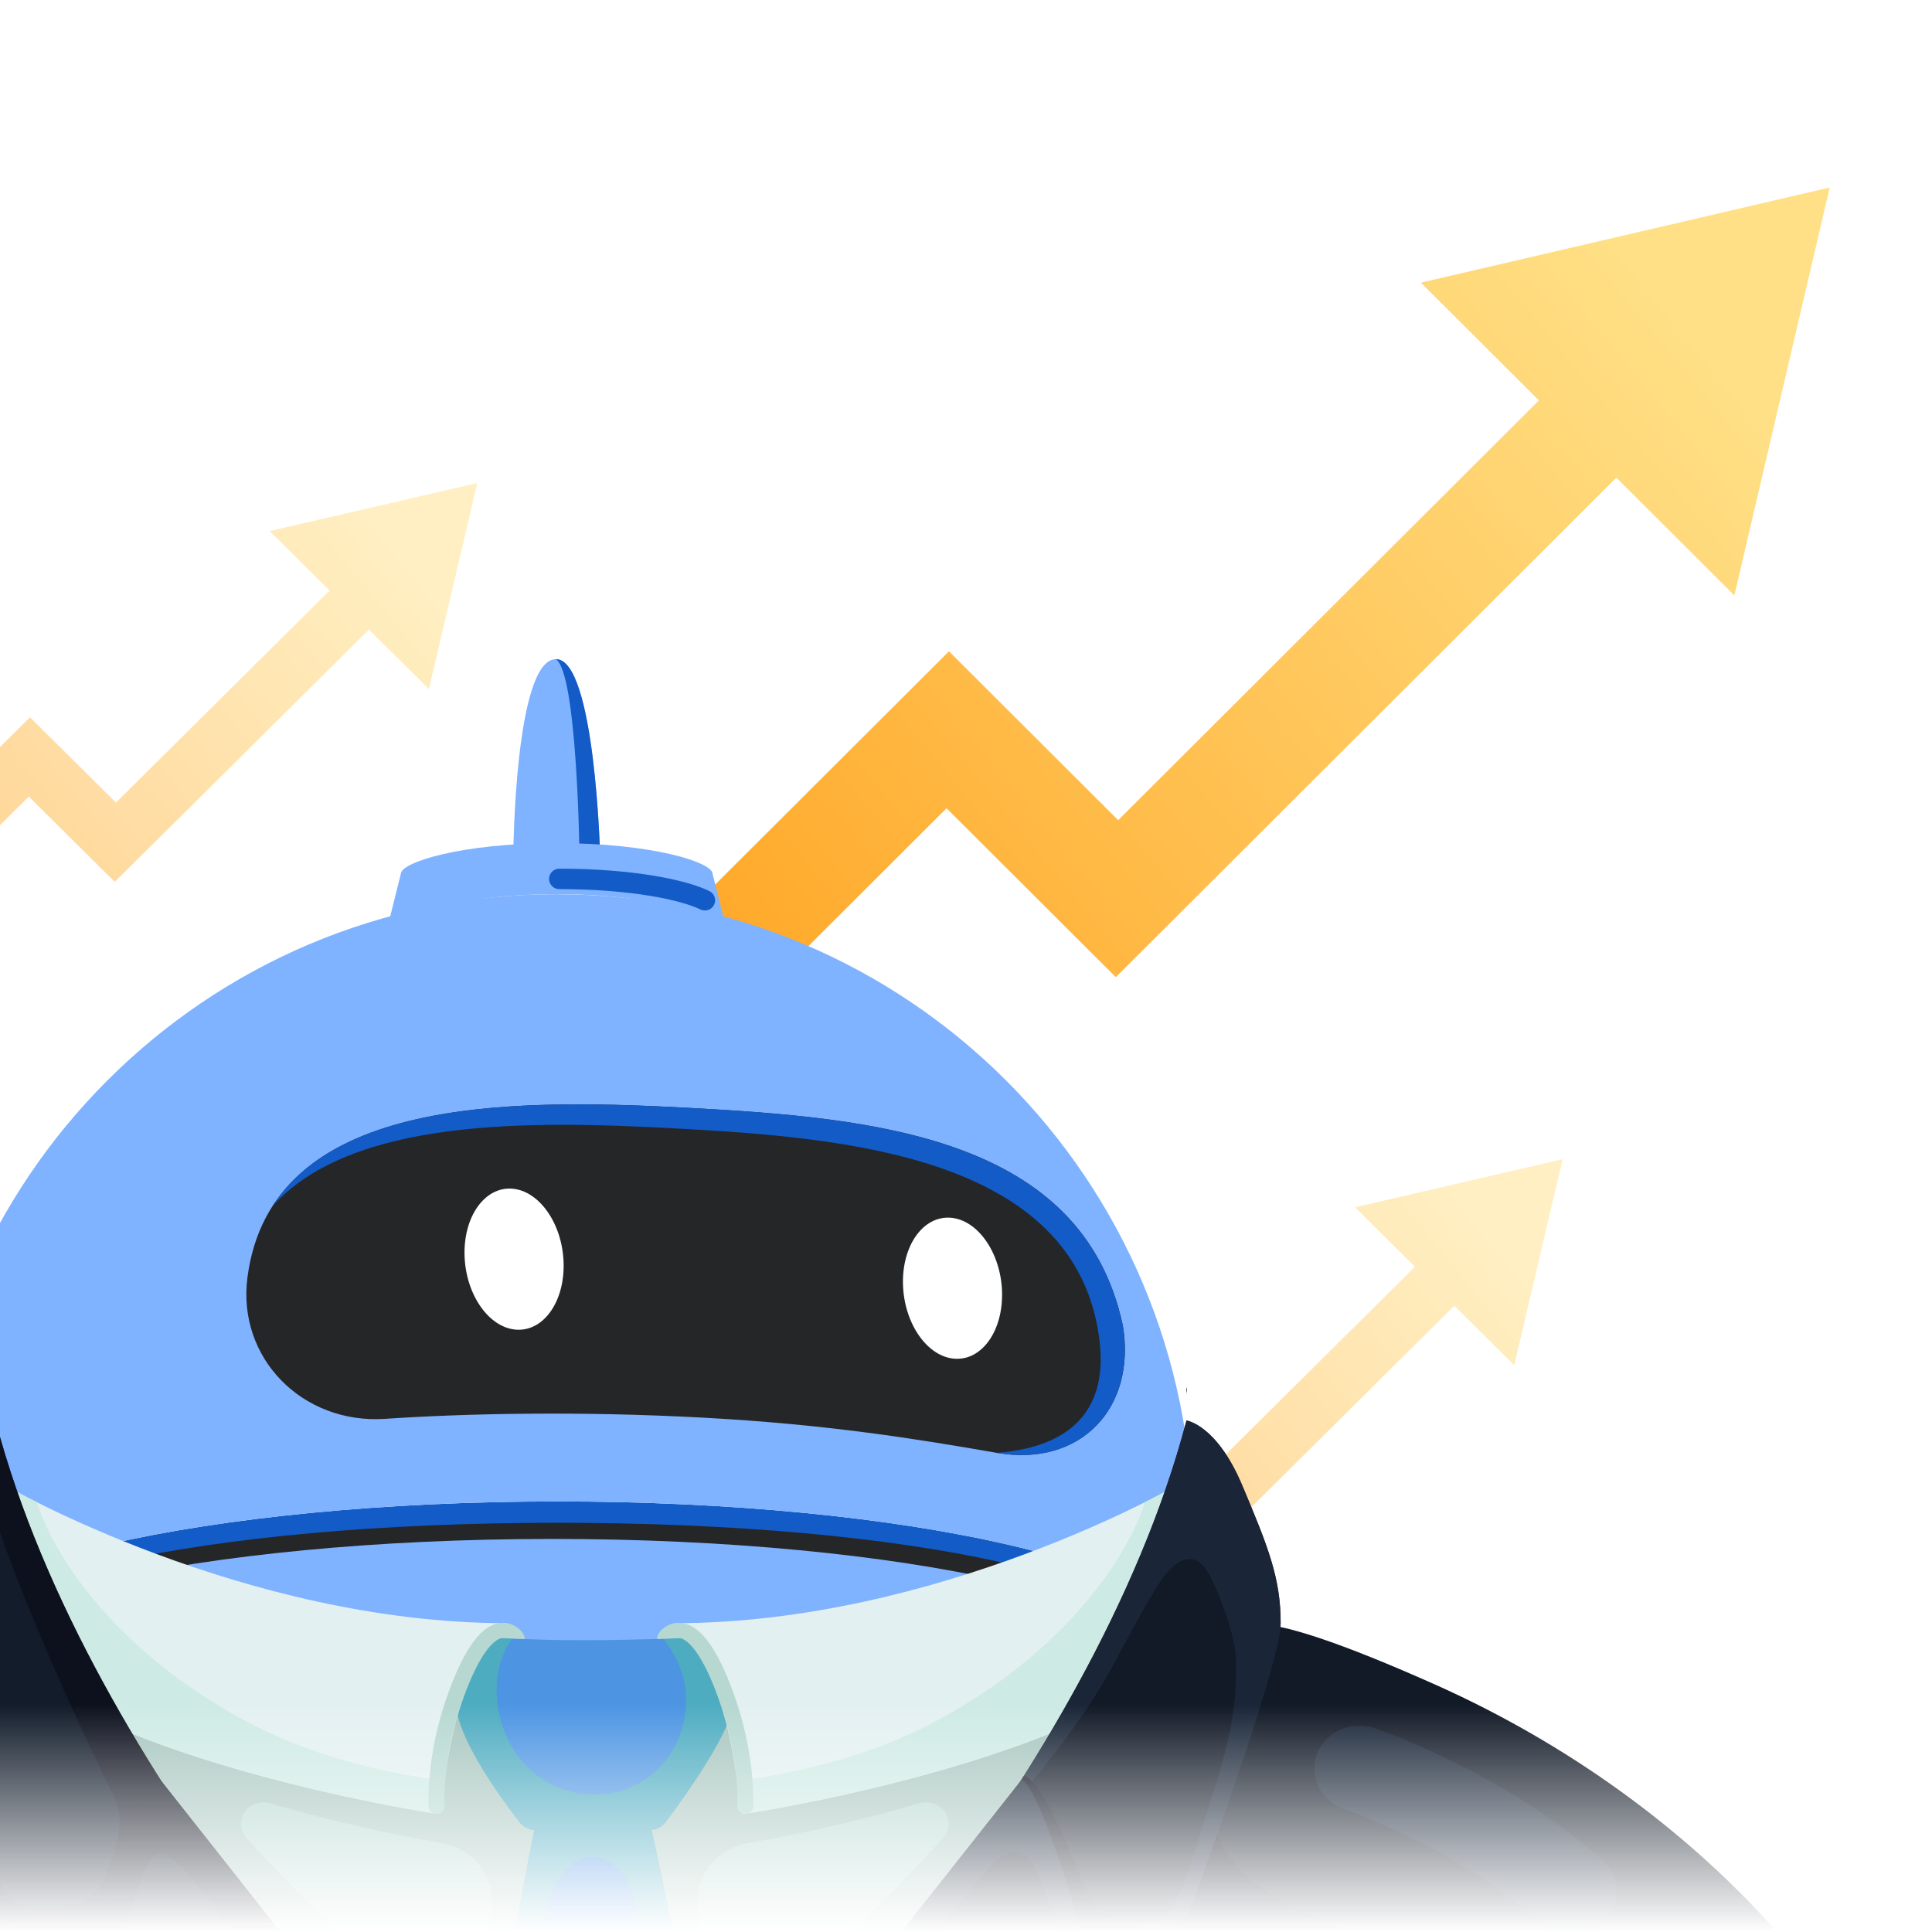 <svg width="340" height="340" viewBox="0 0 340 340" fill="none" xmlns="http://www.w3.org/2000/svg">
<rect x="0" y="0" width="340" height="340" fill="#333333" stroke="none"/>
<g clip-path="url(#clip0_265_12121)">
<rect width="340" height="340" fill="white"/>
<path d="M167 114.618L68 213.397L81.633 227L166.58 142.242L196.364 171.96L284.457 84.063L305.22 104.78L322 33L250.06 49.742L270.823 70.46L196.783 144.335L167 114.618Z" fill="url(#paint0_linear_265_12121)"/>
<path opacity="0.5" d="M196.279 245.229L146 295.128L152.924 302L196.066 259.184L211.193 274.196L255.933 229.795L266.478 240.26L275 204L238.463 212.457L249.009 222.923L211.406 260.241L196.279 245.229Z" fill="url(#paint1_linear_265_12121)"/>
<path opacity="0.5" d="M5.279 126.229L-45 176.128L-38.076 183L5.066 140.184L20.193 155.196L64.933 110.795L75.478 121.26L84 85L47.463 93.457L58.009 103.923L20.406 141.241L5.279 126.229Z" fill="url(#paint2_linear_265_12121)"/>
<path d="M97.846 116C90.567 116 90.33 150.542 90.33 150.542C90.33 150.542 91.564 151.972 97.846 151.972C104.128 151.972 105.618 150.611 105.618 150.611C105.618 150.611 104.707 116 97.846 116Z" fill="#7FB2FF"/>
<path d="M97.846 116C104.719 116 105.618 150.611 105.618 150.611C105.618 150.611 104.837 151.325 102.021 151.719C101.95 149.359 101.571 118.698 97.846 116Z" fill="#135BC6"/>
<path d="M125.403 153.771C125.403 151.784 114.921 148.375 97.974 148.375C81.027 148.375 70.545 151.784 70.545 153.771L67.847 164.563C67.847 162.576 77.43 157.368 97.974 157.368C118.518 157.368 128.101 162.576 128.101 164.563L125.403 153.771Z" fill="#7FB2FF"/>
<path fill-rule="evenodd" clip-rule="evenodd" d="M125.667 159.23C125.228 160.121 124.15 160.488 123.259 160.049C119.955 158.421 111.162 156.469 98.424 156.469C97.43 156.469 96.625 155.664 96.625 154.67C96.625 153.677 97.43 152.872 98.424 152.872C111.344 152.872 120.8 154.827 124.849 156.822C125.74 157.261 126.106 158.339 125.667 159.23Z" fill="#135BC6"/>
<path d="M-13.99 290.135V289.419C-13.99 289.538 -13.986 289.658 -13.979 289.777C-13.14 275.656 36.651 264.249 97.959 264.23C159.382 264.21 209.254 275.62 209.931 289.777C209.935 289.681 209.938 289.585 209.938 289.489V290.065C209.938 289.969 209.935 289.873 209.931 289.777C209.254 303.934 159.382 315.344 97.959 315.324C36.651 315.305 -13.14 303.898 -13.979 289.777C-13.986 289.896 -13.99 290.016 -13.99 290.135Z" fill="#135BC6"/>
<path d="M97.959 267.983C36.121 268.004 -11.302 278.134 -11.292 292.896L-11.292 301.12L-11.292 301.248C-11.292 301.225 -11.292 301.201 -11.292 301.177C-11.124 315.902 36.237 327.845 97.959 327.865C159.797 327.886 207.23 315.938 207.24 301.176V292.815C207.23 278.052 159.797 267.963 97.959 267.983Z" fill="#252627"/>
<path d="M98.008 157.368C36.17 157.348 -13.97 207.572 -13.99 269.548V290.144C-14 275.854 36.121 264.249 97.959 264.229C159.797 264.21 209.928 275.774 209.938 290.064V269.627C209.967 207.651 159.856 157.398 98.019 157.378L98.008 157.368Z" fill="#7FB2FF"/>
<path d="M67.763 249.691C53.22 250.664 41.663 238.977 43.556 224.729C47.766 193.037 88.884 193.222 121.346 194.975C153.808 196.727 190.455 200.02 197.589 233.221C200.044 247.808 190.131 258.232 175.435 255.681C161.358 253.232 145.646 250.665 123.707 249.481C101.768 248.296 81.693 248.754 67.763 249.691Z" fill="#252627"/>
<path d="M197.589 233.221C190.455 200.02 153.808 196.727 121.346 194.974C93.892 193.492 60.247 193.131 47.972 212.226C61.987 196.782 93.042 197.189 118.648 198.572C148.132 200.163 189.254 203.233 193.459 235.608C195.678 252.695 182.095 255.135 175.435 255.68C190.131 258.231 200.044 247.807 197.589 233.221Z" fill="#135BC6"/>
<path d="M90.888 234.002C95.7 234.308 99.414 228.999 99.182 222.146C98.95 215.292 94.861 209.488 90.049 209.182C85.237 208.877 81.525 214.185 81.756 221.039C81.988 227.893 86.076 233.697 90.888 234.002Z" fill="white"/>
<path d="M168.047 239.115C172.859 239.42 176.572 234.112 176.34 227.258C176.109 220.404 172.02 214.6 167.208 214.295C162.396 213.989 158.682 219.297 158.914 226.151C159.146 233.005 163.235 238.809 168.047 239.115Z" fill="white"/>
<path d="M-9.494 313.001V305.994V305.808C-9.368 302.065 -1.543 295.94 20.216 290.854C40.707 286.061 67.995 283.425 97.056 283.415C126.117 283.415 153.405 286.032 173.895 290.804C195.829 295.92 203.615 302.094 203.615 305.837V312.933L203.643 423.708H-9.466L-9.494 313.001Z" fill="#252627"/>
<path d="M-14.889 296.067C-14.889 282.145 35.239 270.845 97.075 270.825C158.904 270.806 209.029 282.146 209.038 296.067V384.535C208.927 382.9 208.24 381.452 207.094 379.979C204.26 376.339 199.949 373.746 191.952 371.098C187.405 369.593 181.455 360.756 181.455 347.612C180.919 315.114 160.476 286.228 122.332 289.525C88.981 292.408 72.182 322.822 66.507 350.32C64.945 357.888 58.854 363.38 50.973 363.38C39.968 363.903 30.819 365.424 30.485 365.424C26.743 365.999 23.156 366.628 19.756 367.313C3.51 370.585 -8.495 375.111 -12.985 380.878C-14.131 382.351 -14.778 383.8 -14.889 385.434V296.067Z" fill="#7FB2FF"/>
<path d="M209.038 384.535C208.927 382.9 208.24 381.452 207.094 379.979C204.26 376.339 199.949 373.745 191.952 371.098C187.406 369.593 181.455 360.756 181.455 347.611C180.919 315.114 160.476 286.228 122.332 289.525C160.476 286.228 178.221 319.61 178.757 352.108C178.757 365.252 186.506 374.089 191.052 375.594C199.049 378.242 203.361 380.835 206.194 384.475C207.341 385.948 207.128 387 207.24 388.634L209.038 384.535Z" fill="#135BC6"/>
<path d="M126.221 305.001C146.719 305.001 163.194 322.314 163.019 343.671C162.844 365.027 146.085 382.339 125.587 382.339C105.089 382.339 88.614 365.027 88.789 343.671C88.964 322.314 105.723 305.001 126.221 305.001Z" fill="#135BC6"/>
<path d="M129.998 303.203C150.496 303.203 166.971 320.515 166.796 341.872C166.62 363.228 149.861 380.541 129.363 380.541C108.865 380.541 92.39 363.228 92.566 341.872C92.741 320.515 109.5 303.203 129.998 303.203Z" fill="#7FB2FF"/>
<path d="M129.892 316.092C143.557 316.092 154.541 327.634 154.424 341.872C154.307 356.109 143.134 367.651 129.469 367.651C115.804 367.651 104.82 356.109 104.937 341.872C105.054 327.634 116.227 316.092 129.892 316.092Z" fill="#252627"/>
<path d="M129.822 324.685C138.932 324.685 146.254 332.38 146.176 341.871C146.098 351.363 138.65 359.058 129.54 359.058C120.429 359.058 113.107 351.363 113.185 341.871C113.263 332.38 120.711 324.685 129.822 324.685Z" fill="white"/>
<path d="M208.901 244.489L208.788 244.117C208.788 244.5 208.822 244.877 208.834 245.26C208.876 245.005 208.898 244.747 208.901 244.489Z" fill="#121A26"/>
<path d="M104.034 295.907C46.132 295.907 -0.806 285.52 -0.8 272.729L-0.834 357.228C-0.834 364.461 14.232 370.93 37.822 375.177H37.979C39.983 375.532 42.041 375.495 44.03 375.068C46.019 374.642 47.896 373.836 49.55 372.697C51.205 371.559 52.601 370.112 53.656 368.444C54.711 366.775 55.402 364.92 55.688 362.99C55.688 362.947 55.688 362.909 55.688 362.877C57.569 351.787 63.556 341.714 72.556 334.497C81.556 327.281 92.969 323.401 104.711 323.567C116.453 323.733 127.74 327.934 136.514 335.402C145.287 342.87 150.96 353.108 152.498 364.246C152.498 364.246 152.498 364.284 152.498 364.305C152.707 366.04 153.283 367.716 154.189 369.231C155.096 370.746 156.315 372.07 157.772 373.121C159.229 374.172 160.895 374.929 162.667 375.345C164.439 375.762 166.282 375.829 168.082 375.544L170.167 375.194C193.757 370.957 208.828 364.505 208.834 357.265V272.772C208.884 285.585 161.941 295.929 104.034 295.907Z" fill="#2C5777"/>
<path d="M14.13 354.382C10.051 344.679 9.195 334.066 7.302 323.856C6.569 319.938 5.741 316.035 4.704 312.181C4.107 309.971 3.454 307.777 2.71 305.61C2.4 304.721 2.079 303.831 1.741 302.953C1.679 302.802 1.527 302.414 1.352 302.009C1.025 301.33 0.507 300.241 0.321 299.891C-0.039 299.217 -0.423 298.549 -0.806 297.891V357.244C-0.806 363.173 9.246 368.564 25.77 372.639C20.79 367.262 16.848 361.08 14.13 354.382Z" fill="#1F4060"/>
<path d="M207.96 296.231C207.882 296.387 207.786 296.57 207.684 296.77C206.991 298.506 206.276 300.231 205.611 301.977C203.493 307.526 201.92 313.252 200.912 319.08C200.749 320.04 200.613 320.999 200.45 321.959C200.45 322.088 200.411 322.191 200.399 322.272C200.214 323.592 200.033 324.913 199.836 326.233C199.584 328.03 199.312 329.814 199.019 331.586C197.763 339.251 196.106 346.911 193.34 354.225C190.945 360.554 187.999 366.731 184.032 372.256C199.509 368.229 208.85 363.022 208.856 357.325V294.474C208.569 295.045 208.259 295.627 207.96 296.231Z" fill="#1F4060"/>
<path opacity="0.57" d="M177.508 295.266C178.174 295.136 178.863 295.15 179.523 295.307C180.183 295.464 180.798 295.759 181.323 296.173C181.848 296.586 182.27 297.106 182.559 297.695C182.847 298.284 182.994 298.928 182.99 299.578V356.176C182.981 359.153 181.741 362.005 179.541 364.11C177.341 366.215 174.36 367.401 171.249 367.41C168.138 367.4 165.159 366.213 162.96 364.108C160.761 362.004 159.522 359.152 159.513 356.176V304.036C159.512 302.325 160.159 300.672 161.335 299.384C162.511 298.095 164.136 297.258 165.907 297.028C170.06 296.489 173.942 295.945 177.508 295.266Z" fill="#468CAF"/>
<path opacity="0.57" d="M30.587 295.266C29.921 295.136 29.233 295.15 28.573 295.307C27.913 295.464 27.298 295.759 26.773 296.173C26.248 296.586 25.825 297.106 25.537 297.695C25.248 298.284 25.101 298.928 25.106 299.578V356.176C25.114 359.152 26.354 362.004 28.553 364.108C30.751 366.213 33.731 367.4 36.842 367.41C39.953 367.401 42.934 366.215 45.134 364.11C47.334 362.005 48.574 359.153 48.583 356.176V304.036C48.583 302.326 47.935 300.673 46.76 299.385C45.584 298.096 43.96 297.259 42.188 297.028C38.047 296.489 34.148 295.945 30.587 295.266Z" fill="#468CAF"/>
<path d="M4.524 275.144C4.524 275.144 38.081 298.861 101.994 298.861C165.907 298.861 201.718 277.3 201.718 277.3C201.718 277.3 192.985 380.524 105.375 380.524C17.764 380.524 4.524 275.144 4.524 275.144Z" fill="#A8C6BF"/>
<path d="M43.394 323.501C53.304 334.422 66.167 346.404 74.381 353.74C75.153 354.428 76.106 354.901 77.137 355.109C78.169 355.316 79.241 355.249 80.236 354.916C81.231 354.583 82.113 353.997 82.785 353.219C83.457 352.442 83.894 351.504 84.049 350.506C84.77 345.946 85.638 340.712 86.433 336.184C86.901 333.517 86.253 330.78 84.626 328.567C83 326.354 80.527 324.844 77.745 324.363C67.555 322.603 57.484 320.263 47.586 317.356C46.757 317.107 45.866 317.124 45.048 317.404C44.23 317.684 43.531 318.213 43.056 318.909C42.581 319.605 42.357 320.43 42.418 321.259C42.479 322.088 42.822 322.875 43.394 323.501Z" fill="#B6D8D0"/>
<path d="M165.941 323.501C156.031 334.422 143.168 346.404 134.954 353.74C134.182 354.428 133.229 354.901 132.197 355.109C131.166 355.316 130.094 355.249 129.099 354.916C128.104 354.583 127.222 353.997 126.55 353.219C125.878 352.442 125.441 351.504 125.285 350.506C124.564 345.946 123.697 340.712 122.902 336.184C122.433 333.517 123.083 330.78 124.709 328.567C126.335 326.354 128.807 324.844 131.59 324.363C141.78 322.603 151.851 320.263 161.75 317.356C162.578 317.107 163.469 317.124 164.287 317.404C165.105 317.684 165.804 318.213 166.279 318.909C166.754 319.605 166.978 320.43 166.917 321.259C166.856 322.088 166.513 322.875 165.941 323.501Z" fill="#B6D8D0"/>
<path d="M94.484 319.7C94.484 319.7 86.968 356.177 85.559 373.965L122.745 373.603C122.745 356.715 114.153 319.7 114.153 319.7H94.484Z" fill="#4D95E3"/>
<path d="M85.588 288.113C85.588 288.113 93.335 288.652 102.698 288.652C112.062 288.652 125.026 288.113 125.026 288.113C125.026 288.113 128.79 292.048 128.79 300.203C128.79 305.394 117.201 320.6 117.201 320.6C116.885 321.052 116.457 321.423 115.956 321.679C115.455 321.936 114.896 322.071 114.327 322.072H94.242C93.666 322.072 93.099 321.933 92.593 321.67C92.087 321.406 91.658 321.025 91.346 320.562C91.346 320.562 80.303 306.742 80.303 299.777C80.303 289.762 85.588 288.113 85.588 288.113Z" fill="#4D95E3"/>
<g style="mix-blend-mode:multiply" opacity="0.44">
<path d="M92.005 367.598C92.073 362.785 92.444 357.955 92.912 353.169C93.504 347.056 94.371 340.841 96.405 334.992C97.887 330.729 101.639 324.271 107.352 327.678C110.485 329.543 111.566 333.542 112.079 336.798C112.716 340.862 115.601 353.573 116.232 373.35C116.232 373.458 116.271 373.56 116.288 373.668L122.745 373.603C122.745 356.715 114.693 322.072 114.693 322.072H93.999C93.999 322.072 86.968 356.176 85.548 373.964L91.988 373.9C91.836 371.695 91.982 369.42 92.005 367.598Z" fill="#4FC997"/>
</g>
<g style="mix-blend-mode:multiply" opacity="0.44">
<path d="M125.026 288.113C125.026 288.113 121.477 288.258 116.75 288.399C117.92 289.887 118.877 291.519 119.595 293.25C122.311 299.966 120.102 308.37 114.096 312.774C106.924 318.04 96.631 316.196 91.38 309.361C86.962 303.61 85.746 294.344 90.146 288.339C87.329 288.21 85.588 288.091 85.588 288.091C85.588 288.091 80.28 289.741 80.28 299.756C80.28 306.72 91.346 320.541 91.346 320.541C91.658 321.004 92.087 321.385 92.593 321.648C93.099 321.912 93.666 322.05 94.242 322.05H114.327C114.896 322.049 115.455 321.915 115.956 321.658C116.457 321.401 116.885 321.031 117.201 320.579C117.201 320.579 128.79 305.373 128.79 300.182C128.79 292.048 125.026 288.113 125.026 288.113Z" fill="#4FC997"/>
</g>
<path d="M0.862 261.398C0.862 261.398 42.836 285.655 89.318 285.655C79.875 294.684 78.207 312.644 77.841 317.878C77.827 318.064 77.773 318.245 77.682 318.409C77.591 318.573 77.465 318.718 77.312 318.833C77.159 318.948 76.983 319.032 76.795 319.078C76.606 319.124 76.41 319.132 76.218 319.102C68.984 317.932 37.444 312.418 14.666 301.314C-11.251 288.62 0.862 261.398 0.862 261.398Z" fill="#E3F0F1"/>
<path d="M40.543 301.395C12.835 285.369 6.564 265.118 6.564 264.401C2.896 262.573 0.862 261.398 0.862 261.398C0.862 261.398 -11.251 288.62 14.666 301.287C37.444 312.418 68.984 317.932 76.218 319.075C76.41 319.105 76.606 319.097 76.795 319.051C76.983 319.005 77.159 318.921 77.312 318.806C77.465 318.691 77.591 318.546 77.682 318.382C77.773 318.218 77.827 318.037 77.841 317.851C77.908 316.827 78.032 315.302 78.258 313.458C65.001 311.534 52.696 308.429 40.543 301.395Z" fill="#CEEAE4"/>
<path d="M76.821 319.252C76.462 319.252 76.118 319.12 75.857 318.885C75.597 318.65 75.44 318.328 75.418 317.986C75.418 317.619 74.888 308.822 78.973 297.691C81.79 290.005 84.725 286.053 87.937 285.611C88.685 285.525 89.444 285.629 90.136 285.913C90.829 286.197 91.43 286.651 91.881 287.229C92.163 287.578 92.326 288.001 92.349 288.441L88.303 288.28C87.576 288.393 84.962 289.465 81.616 298.586C77.728 309.178 78.235 317.738 78.235 317.824C78.257 318.181 78.129 318.531 77.881 318.798C77.633 319.065 77.284 319.226 76.911 319.247L76.821 319.252Z" fill="#B6D8D0"/>
<path d="M207.098 261.398C207.098 261.398 165.124 285.655 118.643 285.655C128.086 294.684 129.754 312.644 130.125 317.878C130.138 318.064 130.192 318.244 130.282 318.409C130.373 318.573 130.498 318.717 130.651 318.833C130.803 318.948 130.979 319.031 131.167 319.078C131.355 319.124 131.551 319.132 131.742 319.102C138.982 317.932 170.516 312.418 193.295 301.314C219.212 288.62 207.098 261.398 207.098 261.398Z" fill="#E3F0F1"/>
<path d="M167.417 301.395C195.126 285.369 201.402 265.118 201.402 264.401C205.064 262.573 207.098 261.398 207.098 261.398C207.098 261.398 219.212 288.62 193.295 301.287C170.516 312.418 138.982 317.932 131.742 319.075C131.551 319.105 131.355 319.097 131.167 319.051C130.979 319.005 130.803 318.921 130.65 318.806C130.498 318.691 130.373 318.546 130.282 318.382C130.192 318.217 130.138 318.037 130.125 317.851C130.052 316.827 129.928 315.302 129.708 313.458C142.96 311.534 155.265 308.429 167.417 301.395Z" fill="#CEEAE4"/>
<path d="M131.139 319.252C131.499 319.253 131.845 319.122 132.107 318.887C132.368 318.651 132.526 318.329 132.548 317.986C132.548 317.619 133.072 308.822 128.987 297.691C126.17 290.005 123.235 286.053 120.023 285.611C119.275 285.525 118.517 285.629 117.824 285.913C117.132 286.197 116.53 286.651 116.079 287.229C115.8 287.578 115.638 288.001 115.617 288.441L119.663 288.28C120.384 288.393 123.004 289.465 126.345 298.586C130.232 309.178 129.759 317.738 129.753 317.824C129.741 318 129.766 318.178 129.825 318.345C129.885 318.512 129.979 318.667 130.102 318.799C130.225 318.931 130.373 319.039 130.54 319.116C130.706 319.193 130.887 319.237 131.072 319.247L131.139 319.252Z" fill="#B6D8D0"/>
<path d="M-2.89 273.705L-7.775 343.779V377.199H69.79L-2.89 273.705Z" fill="#090E16"/>
<path d="M-55.783 378.94L-104 339.165C-88.118 321.538 -67.666 306.823 -44.842 296.581C-27.94 289.035 -17.33 285.542 -12.981 285.876C9.713 313.367 1.702 345.708 -4.637 346.787C-8.581 347.45 -32.013 352.565 -55.783 378.94Z" fill="#0D111E"/>
<path d="M-15.054 283.095C-14.716 285.461 -16.181 292.016 -15.195 302.096C-14.288 311.566 -12.085 324.735 -19.139 331.494C-23.483 335.65 -29.472 339.364 -36.362 343.488C-59.964 357.616 -67.35 367.987 -68.133 368.736L-55.738 378.94C-31.968 352.565 -8.558 347.31 -4.615 346.803C24.525 343.062 -4.676 306.095 -15.054 283.095Z" fill="#090E16"/>
<path d="M-0.794 249.987C-0.794 249.987 -6.085 250.704 -10.592 261.399C-15.099 272.093 -17.353 277.672 -17.353 285.569C-17.353 292.172 -5.403 325.231 -1.476 335.904C-1.118 336.877 -0.453 337.72 0.427 338.317C1.306 338.913 2.358 339.234 3.437 339.235H20.581L75.362 373.097C75.362 373.097 15.956 313.771 -0.794 249.987Z" fill="#121C2B"/>
<path d="M-0.794 249.987C-0.794 249.987 -6.085 250.704 -10.592 261.399C-15.099 272.093 -17.353 277.672 -17.353 285.569C-17.353 292.172 -5.403 325.231 -1.476 335.904C-1.118 336.877 -0.453 337.72 0.427 338.317C1.306 338.913 2.358 339.234 3.437 339.235H20.581L75.362 373.097C75.362 373.097 15.956 313.771 -0.794 249.987ZM18.041 331.203C15.978 335.974 10.502 335.435 6.209 335.435C2.592 335.435 1.223 333.893 0.293 331.629C-4.073 320.983 -10.93 299.956 -12.006 295.061C-14.26 284.949 -9.251 271.77 -4.614 267.328C-3.195 265.975 -0.738 267.36 0.062 269.77C4.896 284.324 16.728 309.739 19.95 315.938C22.463 320.751 20.125 326.352 18.041 331.203Z" fill="#0D111E"/>
<path d="M13.567 366.175C13.567 369.652 20.66 382.346 21.522 381.689L75.384 373.097L28.368 313.415C25.607 311.539 12.186 353.174 13.567 366.175Z" fill="#121C2B"/>
<path d="M28.368 313.415C25.607 311.561 12.186 353.196 13.567 366.197C13.57 366.354 13.583 366.511 13.606 366.666V366.801C13.635 366.962 13.663 367.13 13.708 367.307C13.708 367.307 13.708 367.345 13.708 367.367C13.758 367.572 13.815 367.793 13.888 368.019C13.898 368.065 13.911 368.11 13.928 368.154C13.995 368.369 14.063 368.59 14.147 368.817C14.146 368.84 14.146 368.863 14.147 368.887C14.237 369.151 14.339 369.426 14.451 369.701C14.448 369.72 14.448 369.74 14.451 369.76C14.559 370.035 14.671 370.299 14.795 370.612C16.891 375.576 20.812 382.158 21.438 381.683L26.345 380.902C23.714 376.687 22.52 375.253 20.581 370.617C19.643 368.367 18.908 366.044 18.384 363.674C17.195 352.948 22.66 335.548 25.754 328.724C27.478 324.923 29.404 326.104 31.906 328.502C35.709 332.141 53.53 358.554 70.077 374.859L76.196 373.943L28.368 313.415Z" fill="#0D111E"/>
<path d="M210.896 273.705L215.78 343.779V377.199H138.216L210.896 273.705Z" fill="#090E16"/>
<path d="M263.783 378.94L312 339.165C296.117 321.538 275.666 306.823 252.842 296.581C235.94 289.035 225.336 285.542 220.981 285.876C198.292 313.367 206.299 345.708 212.643 346.787C216.581 347.45 240.013 352.565 263.783 378.94Z" fill="#121A27"/>
<path d="M211.532 301.055C211.189 303.453 211.09 305.877 211.234 308.294C211.797 317.792 213.223 325.128 220.851 331.332C227.083 336.404 237.494 339.364 244.385 343.487C267.986 357.615 275.373 367.986 276.156 368.736L263.761 378.939C239.99 352.565 216.558 347.449 212.642 346.802C207.465 345.945 201.154 324.055 211.532 301.055Z" fill="#0D111E"/>
<path d="M276.894 340.367C278.454 340.312 279.961 339.815 281.226 338.94C282.491 338.065 283.456 336.85 283.999 335.45C284.542 334.05 284.638 332.527 284.276 331.075C283.914 329.622 283.11 328.305 281.965 327.29C264.583 311.868 242.734 304.397 241.816 304.111C240.839 303.782 239.803 303.64 238.769 303.693C237.735 303.746 236.721 303.994 235.787 304.422C234.853 304.85 234.015 305.45 233.323 306.187C232.631 306.925 232.098 307.785 231.753 308.72C231.409 309.655 231.26 310.645 231.316 311.635C231.372 312.625 231.631 313.594 232.078 314.488C232.525 315.382 233.152 316.183 233.923 316.845C234.694 317.507 235.593 318.018 236.57 318.347C236.948 318.471 256.391 325.209 271.237 338.378C272.773 339.731 274.807 340.446 276.894 340.367Z" fill="#1A2638"/>
<path d="M208.794 249.987C208.794 249.987 214.09 250.704 218.598 261.399C223.105 272.093 225.359 277.672 225.359 285.569C225.359 292.172 213.403 325.231 209.476 335.904C209.119 336.877 208.454 337.721 207.574 338.318C206.694 338.915 205.642 339.235 204.563 339.235H187.396L132.616 373.097C132.616 373.097 192.05 313.771 208.794 249.987Z" fill="#121A27"/>
<path d="M212.704 317.997C215.871 308.386 218.085 299.977 217.443 291.045C217.172 287.272 214.017 278.648 212.231 276.152C209.769 272.718 207.019 274.804 205.143 277.02C203.346 279.144 199.413 286.464 195.667 293.417C188.675 306.386 176.105 319.954 174.037 321.953C188.123 301.168 202 275.947 208.817 249.987C208.817 249.987 214.113 250.704 218.62 261.399C223.127 272.093 225.381 277.672 225.381 285.569C225.381 292.172 213.425 325.231 209.498 335.904C209.141 336.877 208.476 337.72 207.596 338.316C206.716 338.911 205.664 339.231 204.585 339.229H199.746C207.634 339.229 209.003 329.133 212.704 317.997Z" fill="#1A2638"/>
<path d="M180.156 312.563C182.725 312.563 187.948 324.304 190.438 331.079C192.484 336.642 198.033 338.701 202.445 339.229H187.396L132.616 373.097C132.616 373.097 157.541 349.207 180.156 312.563Z" fill="#0D111E"/>
<path d="M194.433 366.175C194.433 369.652 187.34 382.346 186.483 381.689L132.616 373.097L179.632 313.415C182.398 311.539 195.802 353.174 194.433 366.175Z" fill="#121A27"/>
<path d="M179.632 313.415C182.398 311.561 195.813 353.196 194.433 366.197C194.433 367.458 193.498 369.932 192.264 372.547C192.422 370.391 192.827 366.817 192.585 364.553C191.413 352.398 185.261 335.58 182.162 328.75C180.438 324.95 176.945 325.581 174.601 328.12C171.699 331.268 135.906 373.183 135.585 373.938L131.72 373.965L179.632 313.415Z" fill="#1A2638"/>
<rect y="300" width="340" height="40" fill="url(#paint3_linear_265_12121)"/>
</g>
<defs>
<linearGradient id="paint0_linear_265_12121" x1="299.139" y1="59.788" x2="116.568" y2="209.611" gradientUnits="userSpaceOnUse">
<stop stop-color="#FFE086"/>
<stop offset="1" stop-color="#FF9F19"/>
</linearGradient>
<linearGradient id="paint1_linear_265_12121" x1="263.389" y1="217.532" x2="171.068" y2="293.702" gradientUnits="userSpaceOnUse">
<stop stop-color="#FFE086"/>
<stop offset="1" stop-color="#FF9F19"/>
</linearGradient>
<linearGradient id="paint2_linear_265_12121" x1="72.389" y1="98.532" x2="-19.932" y2="174.702" gradientUnits="userSpaceOnUse">
<stop stop-color="#FFE086"/>
<stop offset="1" stop-color="#FF9F19"/>
</linearGradient>
<linearGradient id="paint3_linear_265_12121" x1="170" y1="300" x2="170" y2="340" gradientUnits="userSpaceOnUse">
<stop stop-color="white" stop-opacity="0"/>
<stop offset="1" stop-color="white"/>
</linearGradient>
<clipPath id="clip0_265_12121">
<rect width="340" height="340" fill="white"/>
</clipPath>
</defs>
</svg>
